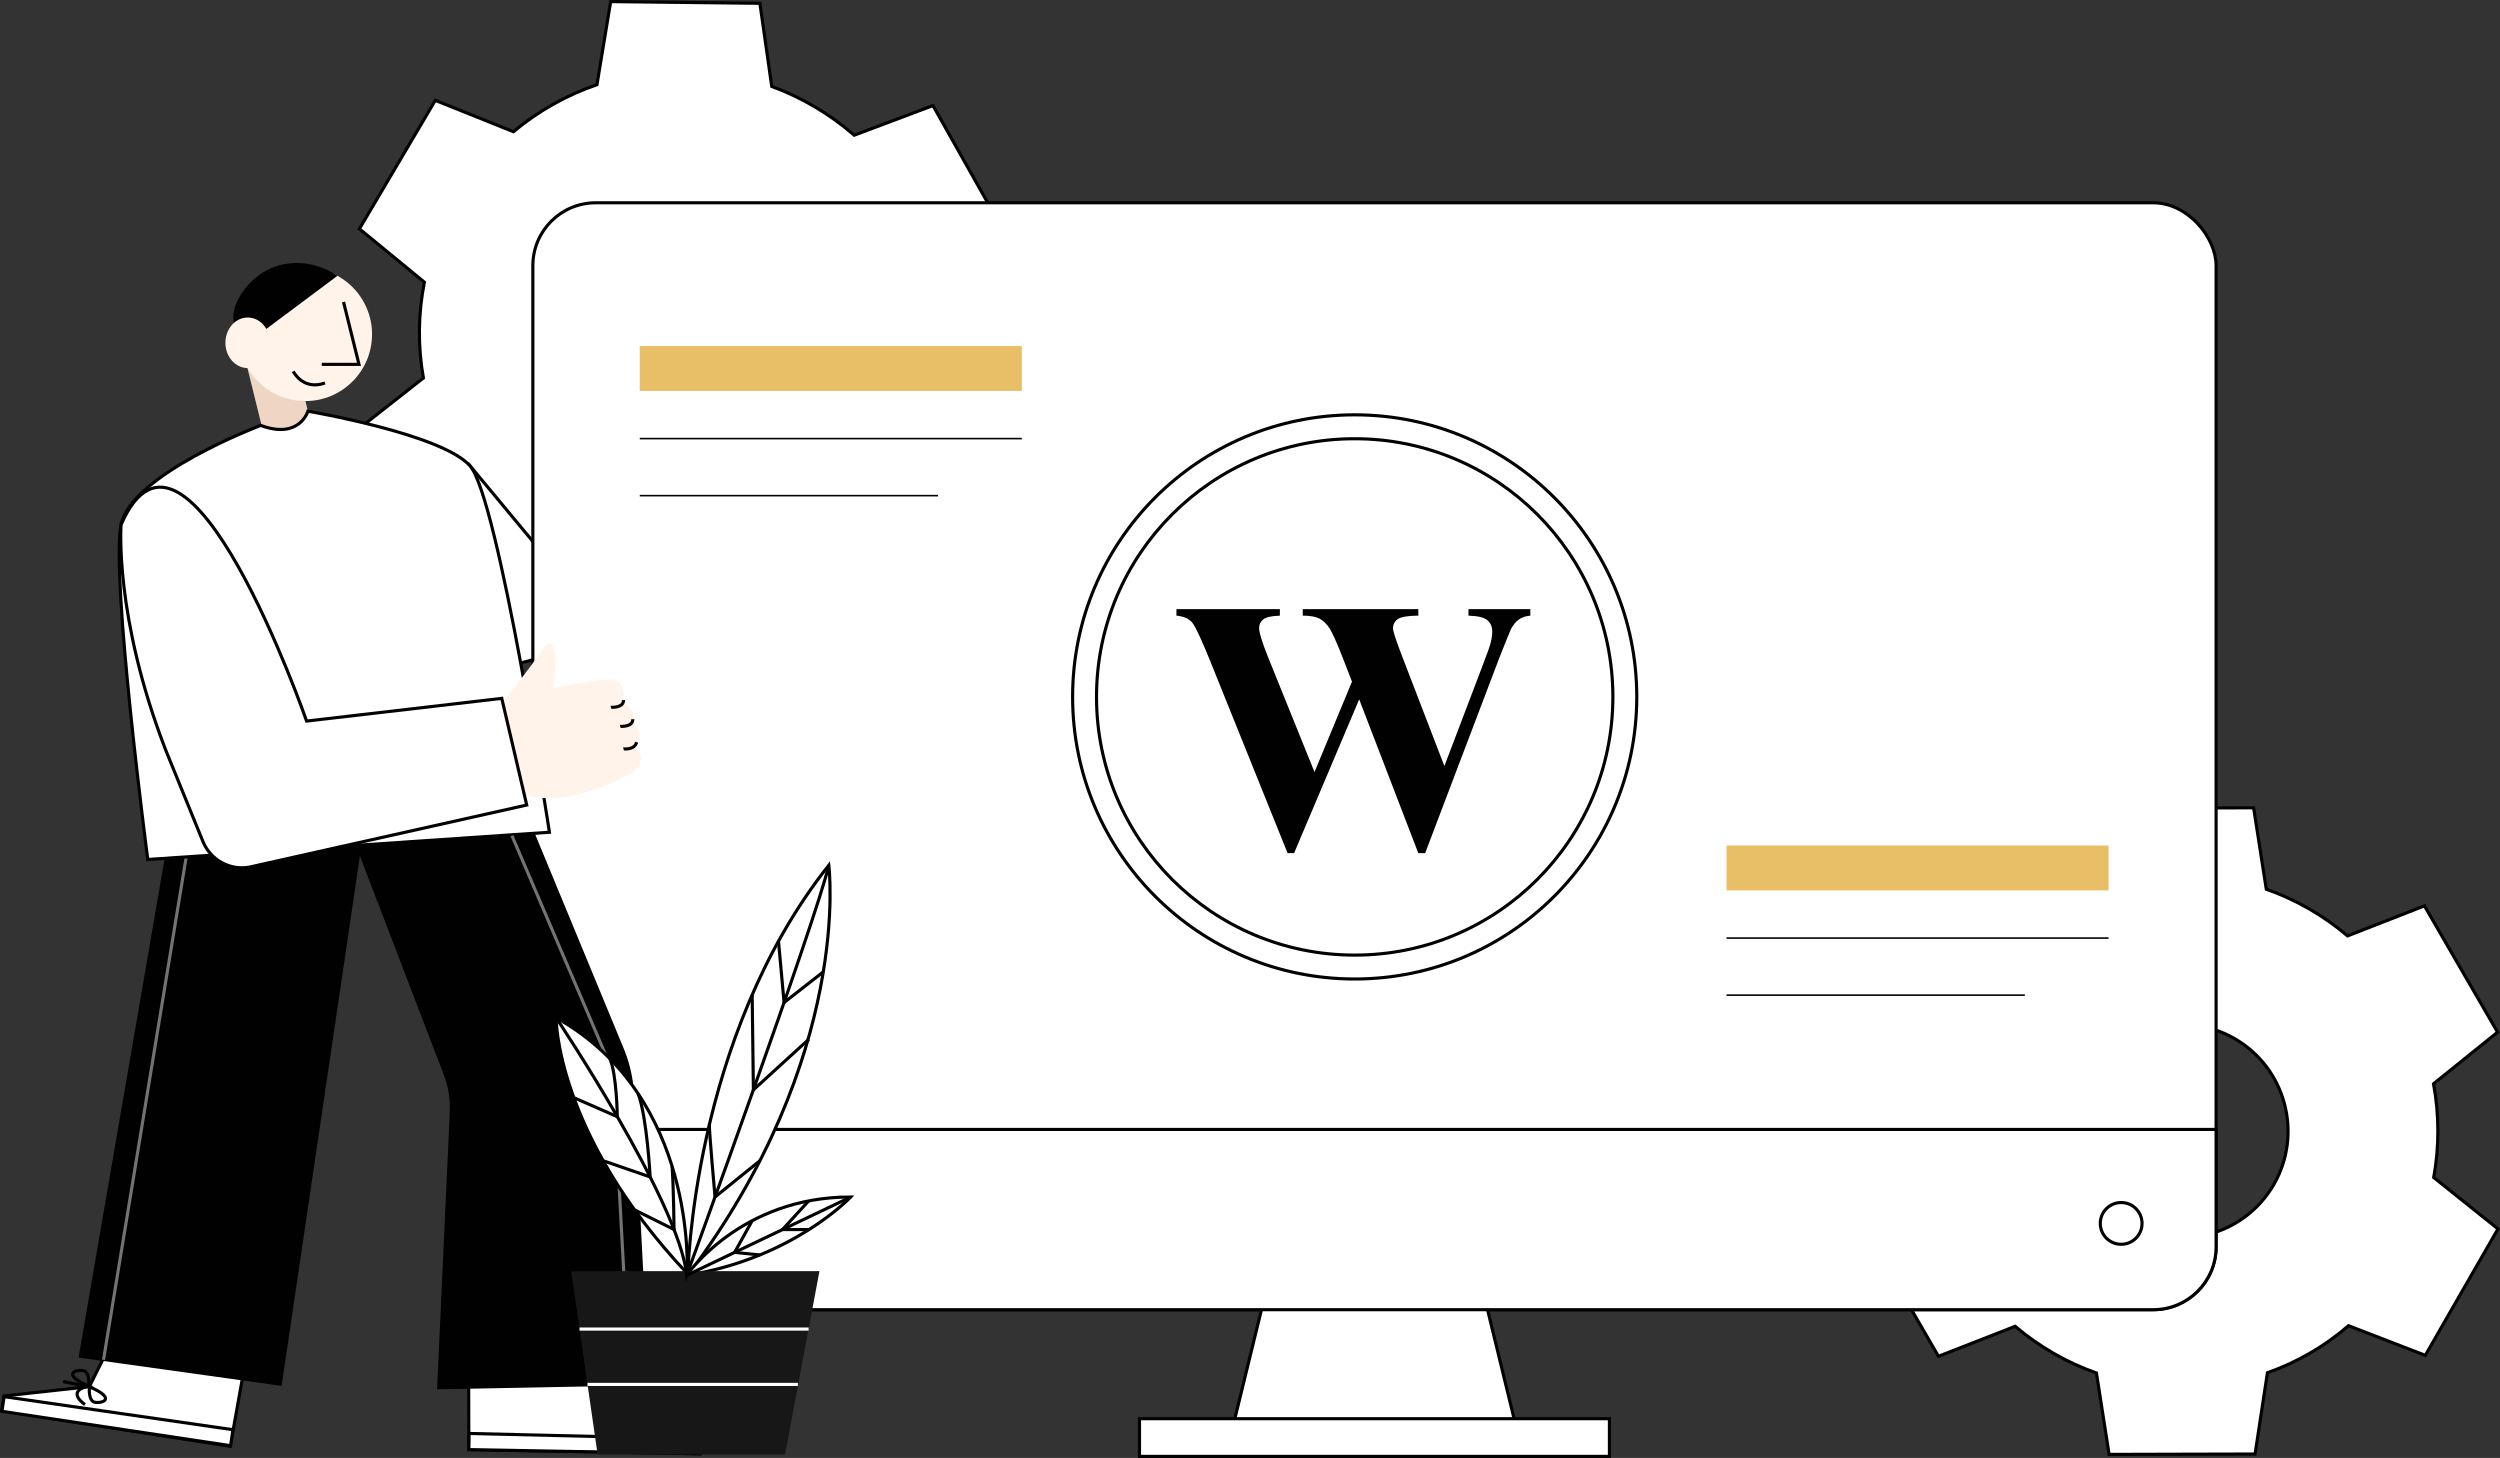 <?xml version="1.0" encoding="UTF-8"?>
<svg id="Layer_2" data-name="Layer 2" xmlns="http://www.w3.org/2000/svg" viewBox="0 0 795.07 463.66">
  <rect x="0" y="0" width="795.07" height="463.66" fill="#333333" stroke="none"/>
  <defs>
    <style>
      .cls-1, .cls-2, .cls-3, .cls-4, .cls-5 {
        stroke-miterlimit: 10;
      }

      .cls-1, .cls-2, .cls-5 {
        fill: none;
      }

      .cls-1, .cls-4 {
        stroke: #010101;
      }

      .cls-6 {
        fill: #010101;
      }

      .cls-2 {
        stroke: #fff;
      }

      .cls-3 {
        stroke: #030303;
      }

      .cls-3, .cls-4 {
        fill: #fff;
      }

      .cls-7 {
        fill: #171717;
      }

      .cls-8 {
        fill: #eed5c4;
      }

      .cls-9 {
        fill: #e8bf66;
      }

      .cls-10 {
        fill: #fff3ea;
      }

      .cls-5 {
        stroke: #737374;
      }
    </style>
  </defs>
  <g id="Layer_1-2" data-name="Layer 1">
    <g>
      <path class="cls-4" d="M771.04,288.1l23.25,40.16-20.36,16.41c1.82,9.87,1.84,19.97.06,29.81l20.43,16.35-23.11,40.21-24.41-9.43c-7.59,6.56-16.33,11.63-25.79,14.96l-3.94,25.85-46.41.12-4.03-25.88c-9.45-3.33-18.21-8.36-25.85-14.86l-24.39,9.54-23.25-40.16,20.34-16.38c-1.82-9.87-1.85-19.97-.06-29.81l-20.43-16.35,23.11-40.21,24.37,9.41c7.59-6.56,16.33-11.63,25.79-14.96l3.94-25.85,46.41-.12,4.03,25.88c9.45,3.33,18.22,8.36,25.85,14.86l24.45-9.56ZM710.64,330.29c-16.24-9.33-37.05-3.71-46.39,12.52-9.33,16.24-3.71,37.05,12.52,46.39,16.24,9.33,37.05,3.71,46.39-12.52,9.33-16.24,3.71-37.05-12.52-46.39Z"/>
      <path class="cls-4" d="M239.4,211.18l-47.45-.54-3.79-26.47c-9.62-3.55-18.52-8.81-26.24-15.52l-25.04,9.42-23.27-41.32,21.04-16.53c-1.8-10.1-1.69-20.43.32-30.48l-20.67-16.97,24.14-40.85,24.85,9.97c7.86-6.57,16.87-11.64,26.56-14.96l4.36-26.42,47.45.54,3.77,26.43c9.63,3.55,18.52,8.81,26.24,15.52l25.04-9.42,23.27,41.32-21,16.51c1.8,10.1,1.69,20.43-.32,30.48l20.67,16.97-24.14,40.85-24.85-9.97c-7.86,6.57-16.87,11.64-26.56,14.96l-4.37,26.48ZM233.86,136.05c16.69-9.4,22.62-30.63,13.22-47.32-9.4-16.69-30.63-22.62-47.32-13.22-16.69,9.4-22.62,30.63-13.22,47.32,9.4,16.69,30.63,22.62,47.32,13.22Z"/>
      <path class="cls-4" d="M149.05,147.62l26.72,32.17,35.67-7.78,4.76,25.73-58.84,15.22s-23.66-41.45-8.32-65.34Z"/>
      <rect class="cls-3" x="169.46" y="64.49" width="535.32" height="352.02" rx="20" ry="20"/>
      <polygon class="cls-4" points="408.86 385.1 392.33 452.74 481.9 452.74 465.38 384.91 408.86 385.1"/>
      <path class="cls-4" d="M169.46,359.19h535.32v37.33c0,11.04-8.96,20-20,20H189.46c-11.04,0-20-8.96-20-20v-37.33h0Z"/>
      <rect class="cls-4" x="362.39" y="451.18" width="149.45" height="11.98"/>
      <circle class="cls-4" cx="674.59" cy="389.08" r="6.64"/>
      <g>
        <g>
          <polygon class="cls-4" points="37.3 423.13 28.43 440.97 1.3 443.96 .57 448.61 73.22 459.97 78.35 431.35 37.3 423.13"/>
          <polygon class="cls-4" points="74.09 454.69 73.33 459.77 .61 448.84 1.31 444.18 74.09 454.69"/>
          <g>
            <path class="cls-1" d="M28.23,440.83s.44-4.37-1.64-4.9c-2.08-.53-7.48.97,1.64,4.9Z"/>
            <path class="cls-1" d="M28.43,441.03s-.44,4.37,1.64,4.9,7.48-.97-1.64-4.9Z"/>
            <path class="cls-1" d="M27.03,446.69s-6.06-3.98.66-5.79l-7.6-1.53"/>
          </g>
        </g>
        <g>
          <polygon class="cls-4" points="193.36 436.08 196.5 450.01 222.71 457.63 222.63 462.34 149.1 461.01 149.04 432.92 193.36 436.08"/>
          <polygon class="cls-4" points="149.2 455.88 149.1 461.01 222.63 462.34 222.71 457.63 149.2 455.88"/>
          <g>
            <path class="cls-1" d="M196.73,449.85s.29-4.39,2.43-4.56c2.14-.17,7.22,2.2-2.43,4.56Z"/>
            <path class="cls-1" d="M196.5,450.01s-.29,4.39-2.43,4.56c-2.14.17-7.22-2.2,2.43-4.56Z"/>
            <path class="cls-1" d="M196.94,455.83s6.64-2.92.32-5.82l7.75-.25"/>
          </g>
        </g>
        <path class="cls-6" d="M89.57,440.76l-64.59-9.02,28.14-163.09,68.56-7.22-.85,4.94,47.75-4.94,29.4,71.12c2.15,4.89,3.39,10.12,3.67,15.46l4.77,92.53-67.42,1.3,4.04-88.22c.19-4.16-.51-8.32-2.05-12.2l-26.53-69.17-24.9,168.51Z"/>
        <line class="cls-5" x1="32.92" y1="432.46" x2="59.62" y2="270.09"/>
        <path class="cls-8" d="M97.92,130.78l-1.17-4.83-18.23-9.59,4.79,19.42s12.03,4.98,14.62-5Z"/>
        <circle class="cls-10" cx="97.09" cy="106.32" r="21.23"/>
        <path class="cls-4" d="M82.92,135.3s-41,15.4-44.4,31.53c-3.4,16.13,8.48,106.51,8.48,106.51l127.73-8.66s-16.26-106.36-25.25-116.52c-8.99-10.16-51.55-17.38-51.55-17.38,0,0-2.67,9.11-15.01,4.52Z"/>
        <polyline class="cls-1" points="109.25 96.03 114.17 115.88 102.33 115.88"/>
        <path class="cls-1" d="M93.26,118.11s3.06,6.21,10.1,3.69"/>
        <path class="cls-6" d="M107.33,87.71l-28.54,21.31s-9.17-5.44-1.56-16.24c7.6-10.81,20.83-11.39,30.11-5.07Z"/>
        <path class="cls-10" d="M85.87,109.02c0,4.44-3.17,8.04-7.09,8.04-3.91,0-7.09-3.6-7.09-8.04s3.17-8.04,7.09-8.04,7.09,3.6,7.09,8.04Z"/>
        <g>
          <path class="cls-10" d="M158.52,225.08s9.76-12.1,13.83-18.32c4-6.12,5.49,3.13,3.33,12.15,0,0,15.97-3.5,19.62-2.72,3.17.67,3.23,4.65,2.91,7.39,0,0,4.71,1.88,2.84,6.34,0,0,4.6,2.69.81,7.48,0,0,4.66,4.03-.55,8.17,0,0-19.21,11.81-34.79,7.18l-7.99-27.68Z"/>
          <path class="cls-1" d="M194.3,224.95c.15-.04,4.04.27,3.99-2.3"/>
          <path class="cls-1" d="M197.25,231.02c.15-.04,4.04.27,3.99-2.3"/>
          <path class="cls-1" d="M198.29,238.18c.15-.04,3.49.45,4.18-2.14"/>
        </g>
        <path class="cls-4" d="M38.51,166.83s-2.27,29.23,14.25,71.87l11.79,28.94c2.38,5.85,8.53,9.24,14.75,8.13l88.21-19.75-7.94-33.92-62.06,7.22s-38.21-109.98-58.99-62.49Z"/>
        <path class="cls-5" d="M162.81,265.76l29.54,69.1c1.68,3.75,2.66,7.78,2.88,11.88l5.1,93.66"/>
      </g>
      <g>
        <path class="cls-4" d="M218.75,405.56s1.29-75.5,44.83-130.39c0,0,7.84,60.62-44.83,130.39Z"/>
        <path class="cls-4" d="M218.5,404.95s3.42-56.13-41.65-81.29c0,0-.29,36.63,41.65,81.29Z"/>
        <path class="cls-4" d="M218.4,405.56s17.1-24.95,52.16-24.88c0,0-18.59,19.71-52.16,24.88Z"/>
        <polygon class="cls-7" points="249.68 462.57 190.06 462.57 181.66 404.25 260.61 404.25 249.68 462.57"/>
        <line class="cls-2" x1="184.31" y1="422.68" x2="257.16" y2="422.68"/>
        <line class="cls-2" x1="186.85" y1="440.28" x2="253.74" y2="440.28"/>
        <path class="cls-1" d="M176.85,323.66s39.13,58.43,41.55,81.9c0,0,41.26-113.2,45.18-130.39"/>
        <line class="cls-1" x1="218.4" y1="405.56" x2="270.56" y2="380.68"/>
        <polyline class="cls-1" points="239.21 316.37 239.6 346.6 257.25 330.49"/>
        <path class="cls-1" d="M225.6,357.62c-.19.79,1.8,23.06,1.8,23.06l14.26-11.53"/>
        <polyline class="cls-1" points="247.58 299.33 249.36 318.83 261.83 309.08"/>
        <path class="cls-1" d="M201.83,384.79l12.54,6.24s-.15-13.65-.62-20.11"/>
        <path class="cls-1" d="M191.82,369.15l14.94,5.15s-.96-18.73-3.79-26.43"/>
        <path class="cls-1" d="M182.5,349.1l13.83,6.04s-.22-13.83-2.4-18.46"/>
        <polyline class="cls-1" points="239.21 388.23 233.63 398.3 241.67 399.11"/>
        <polyline class="cls-1" points="257.16 381.94 248.86 391.03 257.16 391.03"/>
      </g>
      <g>
        <rect class="cls-9" x="549.08" y="268.91" width="121.51" height="14.27"/>
        <rect class="cls-6" x="549.08" y="298.08" width="121.51" height=".51"/>
        <rect class="cls-6" x="549.08" y="316.23" width="94.87" height=".51"/>
      </g>
      <g>
        <rect class="cls-9" x="203.46" y="110.06" width="121.51" height="14.27"/>
        <rect class="cls-6" x="203.46" y="139.23" width="121.51" height=".51"/>
        <rect class="cls-6" x="203.46" y="157.37" width="94.87" height=".51"/>
      </g>
      <g>
        <circle class="cls-4" cx="430.83" cy="221.64" r="89.71"/>
        <circle class="cls-4" cx="430.83" cy="221.64" r="82.11"/>
        <path class="cls-6" d="M486.69,193.73v2.07c-1.42.11-2.61.5-3.58,1.17-.97.67-1.83,1.7-2.57,3.08-.22.45-1.4,3.34-3.52,8.67l-23.78,62.6h-2.18l-18.8-48.9-20.7,48.9h-2.07l-24.95-61.93c-2.54-6.23-4.31-9.99-5.31-11.3-1.01-1.31-2.7-2.07-5.09-2.29v-2.07h32.89v2.07c-2.65.08-4.41.48-5.29,1.2-.88.73-1.31,1.63-1.31,2.71,0,1.42.91,4.42,2.74,9.01l14.88,36.81,11.92-28.76-3.13-8.06c-1.72-4.4-3.04-7.34-3.97-8.81-.93-1.47-2.01-2.53-3.22-3.16-1.21-.63-2.99-.95-5.34-.95v-2.07h36.76v2.07c-2.57.04-4.42.24-5.54.62-.78.26-1.4.7-1.85,1.31-.45.62-.67,1.31-.67,2.1,0,.86.84,3.49,2.52,7.89l13.82,35.92,12.36-32.5c1.31-3.36,2.11-5.65,2.41-6.88.3-1.23.45-2.37.45-3.41,0-1.53-.52-2.73-1.57-3.61-1.04-.88-3.04-1.35-5.99-1.43v-2.07h19.69Z"/>
      </g>
    </g>
  </g>
</svg>